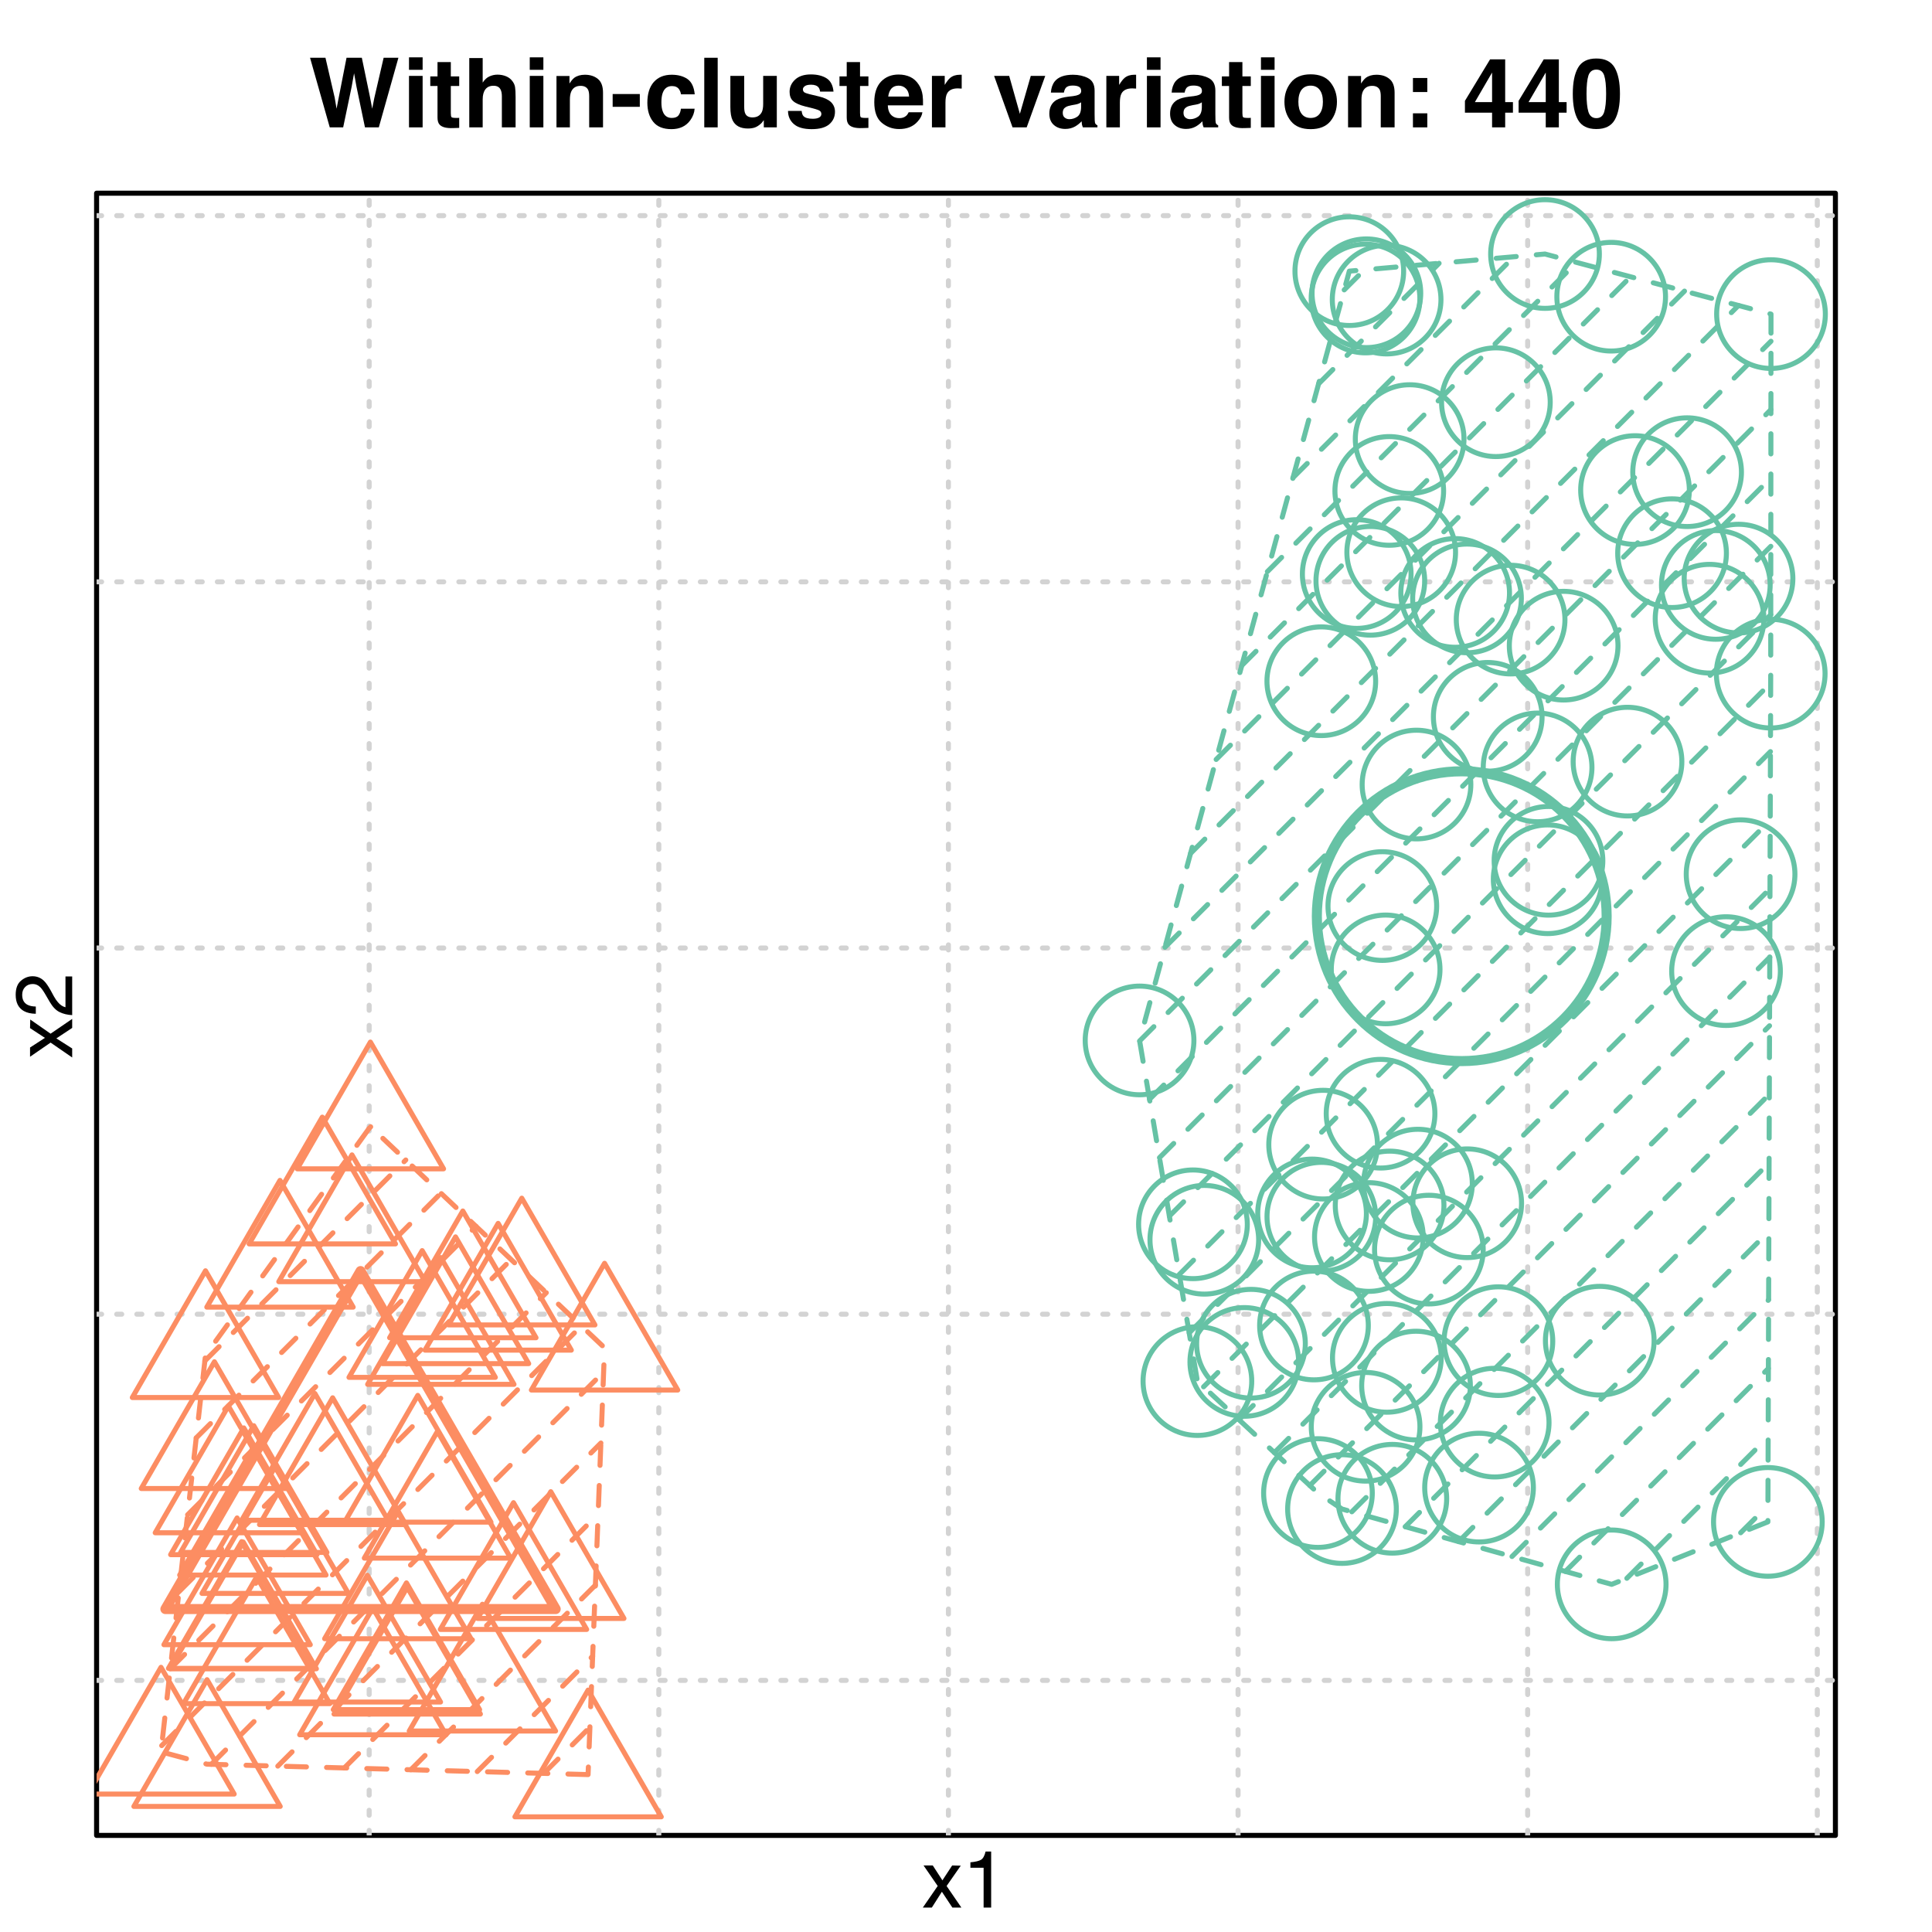 <?xml version="1.0" encoding="UTF-8"?>
<svg xmlns="http://www.w3.org/2000/svg" xmlns:xlink="http://www.w3.org/1999/xlink" width="288" height="288" viewBox="0 0 288 288">
<defs>
<g>
<g id="glyph-0-0">
<path d="M 0.391 0 L 0.391 -8.609 L 7.219 -8.609 L 7.219 0 Z M 6.141 -1.078 L 6.141 -7.531 L 1.469 -7.531 L 1.469 -1.078 Z M 6.141 -1.078 "/>
</g>
<g id="glyph-0-1">
<path d="M 0.172 -6.281 L 1.547 -6.281 L 2.984 -4.062 L 4.438 -6.281 L 5.719 -6.25 L 3.609 -3.219 L 5.812 0 L 4.469 0 L 2.906 -2.359 L 1.406 0 L 0.062 0 L 2.281 -3.219 Z M 0.172 -6.281 "/>
</g>
<g id="glyph-0-2">
<path d="M 1.156 -5.938 L 1.156 -6.75 C 1.914 -6.82 2.441 -6.945 2.734 -7.125 C 3.035 -7.301 3.266 -7.711 3.422 -8.359 L 4.25 -8.359 L 4.25 0 L 3.125 0 L 3.125 -5.938 Z M 1.156 -5.938 "/>
</g>
<g id="glyph-1-0">
<path d="M 0 -0.391 L -8.609 -0.391 L -8.609 -7.219 L 0 -7.219 Z M -1.078 -6.141 L -7.531 -6.141 L -7.531 -1.469 L -1.078 -1.469 Z M -1.078 -6.141 "/>
</g>
<g id="glyph-1-1">
<path d="M -6.281 -0.172 L -6.281 -1.547 L -4.062 -2.984 L -6.281 -4.438 L -6.25 -5.719 L -3.219 -3.609 L 0 -5.812 L 0 -4.469 L -2.359 -2.906 L 0 -1.406 L 0 -0.062 L -3.219 -2.281 Z M -6.281 -0.172 "/>
</g>
<g id="glyph-1-2">
<path d="M 0 -0.375 C -0.719 -0.414 -1.344 -0.566 -1.875 -0.828 C -2.414 -1.086 -2.906 -1.594 -3.344 -2.344 L -4 -3.469 C -4.289 -3.969 -4.539 -4.32 -4.75 -4.531 C -5.07 -4.852 -5.441 -5.016 -5.859 -5.016 C -6.348 -5.016 -6.734 -4.863 -7.016 -4.562 C -7.305 -4.27 -7.453 -3.883 -7.453 -3.406 C -7.453 -2.676 -7.18 -2.176 -6.641 -1.906 C -6.336 -1.75 -5.93 -1.664 -5.422 -1.656 L -5.422 -0.578 C -6.148 -0.586 -6.742 -0.723 -7.203 -0.984 C -8.016 -1.441 -8.422 -2.25 -8.422 -3.406 C -8.422 -4.363 -8.16 -5.062 -7.641 -5.5 C -7.117 -5.945 -6.539 -6.172 -5.906 -6.172 C -5.238 -6.172 -4.664 -5.938 -4.188 -5.469 C -3.906 -5.195 -3.566 -4.707 -3.172 -4 L -2.734 -3.188 C -2.523 -2.812 -2.32 -2.516 -2.125 -2.297 C -1.789 -1.898 -1.414 -1.648 -1 -1.547 L -1 -6.141 L 0 -6.141 Z M 0 -0.375 "/>
</g>
<g id="glyph-2-0">
<path d="M 1.078 -10.375 L 9.438 -10.375 L 9.438 0 L 1.078 0 Z M 8.141 -1.297 L 8.141 -9.078 L 2.375 -9.078 L 2.375 -1.297 Z M 8.141 -1.297 "/>
</g>
<g id="glyph-2-1">
<path d="M 11.188 -10.375 L 13.391 -10.375 L 10.469 0 L 8.406 0 L 7.141 -6.062 L 6.781 -8.062 L 6.422 -6.062 L 5.156 0 L 3.156 0 L 0.219 -10.375 L 2.516 -10.375 L 3.891 -4.438 L 4.172 -2.781 L 4.484 -4.391 L 5.656 -10.375 L 7.938 -10.375 L 9.172 -4.438 L 9.484 -2.781 L 9.797 -4.375 Z M 11.188 -10.375 "/>
</g>
<g id="glyph-2-2">
<path d="M 3 -7.672 L 3 0 L 0.969 0 L 0.969 -7.672 Z M 3 -10.438 L 3 -8.578 L 0.969 -8.578 L 0.969 -10.438 Z M 3 -10.438 "/>
</g>
<g id="glyph-2-3">
<path d="M 4.453 -1.422 L 4.453 0.078 L 3.5 0.109 C 2.551 0.141 1.898 -0.023 1.547 -0.391 C 1.328 -0.617 1.219 -0.973 1.219 -1.453 L 1.219 -6.172 L 0.141 -6.172 L 0.141 -7.594 L 1.219 -7.594 L 1.219 -9.734 L 3.203 -9.734 L 3.203 -7.594 L 4.453 -7.594 L 4.453 -6.172 L 3.203 -6.172 L 3.203 -2.125 C 3.203 -1.801 3.238 -1.598 3.312 -1.516 C 3.395 -1.441 3.641 -1.406 4.047 -1.406 C 4.109 -1.406 4.172 -1.406 4.234 -1.406 C 4.305 -1.414 4.379 -1.422 4.453 -1.422 Z M 4.453 -1.422 "/>
</g>
<g id="glyph-2-4">
<path d="M 7.859 -4.5 L 7.859 0 L 5.812 0 L 5.812 -4.656 C 5.812 -5.07 5.742 -5.406 5.609 -5.656 C 5.422 -6.02 5.07 -6.203 4.562 -6.203 C 4.031 -6.203 3.629 -6.023 3.359 -5.672 C 3.086 -5.316 2.953 -4.812 2.953 -4.156 L 2.953 0 L 0.953 0 L 0.953 -10.328 L 2.953 -10.328 L 2.953 -6.672 C 3.242 -7.117 3.578 -7.426 3.953 -7.594 C 4.336 -7.77 4.738 -7.859 5.156 -7.859 C 5.633 -7.859 6.066 -7.773 6.453 -7.609 C 6.836 -7.453 7.156 -7.203 7.406 -6.859 C 7.613 -6.578 7.738 -6.285 7.781 -5.984 C 7.832 -5.68 7.859 -5.188 7.859 -4.5 Z M 7.859 -4.5 "/>
</g>
<g id="glyph-2-5">
<path d="M 4.547 -6.188 C 3.867 -6.188 3.398 -5.895 3.141 -5.312 C 3.016 -5.008 2.953 -4.625 2.953 -4.156 L 2.953 0 L 0.953 0 L 0.953 -7.656 L 2.891 -7.656 L 2.891 -6.531 C 3.141 -6.926 3.379 -7.211 3.609 -7.391 C 4.023 -7.691 4.551 -7.844 5.188 -7.844 C 5.977 -7.844 6.625 -7.633 7.125 -7.219 C 7.633 -6.812 7.891 -6.125 7.891 -5.156 L 7.891 0 L 5.828 0 L 5.828 -4.656 C 5.828 -5.062 5.773 -5.375 5.672 -5.594 C 5.473 -5.988 5.098 -6.188 4.547 -6.188 Z M 4.547 -6.188 "/>
</g>
<g id="glyph-2-6">
<path d="M 0.328 -4.969 L 4.375 -4.969 L 4.375 -3.062 L 0.328 -3.062 Z M 0.328 -4.969 "/>
</g>
<g id="glyph-2-7">
<path d="M 7.562 -4.922 L 5.516 -4.922 C 5.473 -5.203 5.375 -5.457 5.219 -5.688 C 5 -6 4.648 -6.156 4.172 -6.156 C 3.504 -6.156 3.047 -5.82 2.797 -5.156 C 2.66 -4.789 2.594 -4.316 2.594 -3.734 C 2.594 -3.172 2.66 -2.719 2.797 -2.375 C 3.035 -1.727 3.484 -1.406 4.141 -1.406 C 4.609 -1.406 4.941 -1.531 5.141 -1.781 C 5.336 -2.039 5.457 -2.375 5.5 -2.781 L 7.547 -2.781 C 7.504 -2.164 7.285 -1.586 6.891 -1.047 C 6.254 -0.172 5.32 0.266 4.094 0.266 C 2.863 0.266 1.957 -0.098 1.375 -0.828 C 0.789 -1.555 0.5 -2.504 0.5 -3.672 C 0.5 -4.992 0.816 -6.02 1.453 -6.75 C 2.098 -7.477 2.988 -7.844 4.125 -7.844 C 5.082 -7.844 5.867 -7.629 6.484 -7.203 C 7.098 -6.773 7.457 -6.016 7.562 -4.922 Z M 7.562 -4.922 "/>
</g>
<g id="glyph-2-8">
<path d="M 0.984 -10.375 L 2.984 -10.375 L 2.984 0 L 0.984 0 Z M 0.984 -10.375 "/>
</g>
<g id="glyph-2-9">
<path d="M 5.859 -1.078 C 5.836 -1.055 5.785 -0.988 5.703 -0.875 C 5.629 -0.758 5.539 -0.656 5.438 -0.562 C 5.125 -0.281 4.82 -0.086 4.531 0.016 C 4.238 0.117 3.895 0.172 3.5 0.172 C 2.363 0.172 1.598 -0.238 1.203 -1.062 C 0.984 -1.508 0.875 -2.172 0.875 -3.047 L 0.875 -7.672 L 2.938 -7.672 L 2.938 -3.047 C 2.938 -2.609 2.988 -2.281 3.094 -2.062 C 3.27 -1.676 3.629 -1.484 4.172 -1.484 C 4.848 -1.484 5.316 -1.758 5.578 -2.312 C 5.703 -2.602 5.766 -3 5.766 -3.5 L 5.766 -7.672 L 7.797 -7.672 L 7.797 0 L 5.859 0 Z M 5.859 -1.078 "/>
</g>
<g id="glyph-2-10">
<path d="M 6.219 -7.312 C 6.82 -6.926 7.164 -6.266 7.25 -5.328 L 5.25 -5.328 C 5.219 -5.586 5.145 -5.789 5.031 -5.938 C 4.812 -6.219 4.438 -6.359 3.906 -6.359 C 3.469 -6.359 3.156 -6.285 2.969 -6.141 C 2.781 -6.004 2.688 -5.848 2.688 -5.672 C 2.688 -5.441 2.785 -5.273 2.984 -5.172 C 3.18 -5.066 3.879 -4.879 5.078 -4.609 C 5.879 -4.422 6.477 -4.141 6.875 -3.766 C 7.27 -3.379 7.469 -2.898 7.469 -2.328 C 7.469 -1.566 7.18 -0.941 6.609 -0.453 C 6.047 0.023 5.176 0.266 4 0.266 C 2.789 0.266 1.898 0.008 1.328 -0.5 C 0.754 -1.008 0.469 -1.66 0.469 -2.453 L 2.5 -2.453 C 2.539 -2.086 2.629 -1.832 2.766 -1.688 C 3.016 -1.414 3.477 -1.281 4.156 -1.281 C 4.539 -1.281 4.848 -1.336 5.078 -1.453 C 5.316 -1.578 5.438 -1.754 5.438 -1.984 C 5.438 -2.211 5.344 -2.383 5.156 -2.5 C 4.969 -2.625 4.27 -2.828 3.062 -3.109 C 2.195 -3.328 1.586 -3.598 1.234 -3.922 C 0.879 -4.234 0.703 -4.691 0.703 -5.297 C 0.703 -6.004 0.977 -6.613 1.531 -7.125 C 2.082 -7.633 2.863 -7.891 3.875 -7.891 C 4.832 -7.891 5.613 -7.695 6.219 -7.312 Z M 6.219 -7.312 "/>
</g>
<g id="glyph-2-11">
<path d="M 7.5 -2.25 C 7.445 -1.789 7.207 -1.328 6.781 -0.859 C 6.125 -0.117 5.207 0.25 4.031 0.25 C 3.051 0.25 2.188 -0.062 1.438 -0.688 C 0.695 -1.312 0.328 -2.332 0.328 -3.75 C 0.328 -5.082 0.66 -6.102 1.328 -6.812 C 2.004 -7.52 2.879 -7.875 3.953 -7.875 C 4.598 -7.875 5.176 -7.754 5.688 -7.516 C 6.195 -7.273 6.617 -6.895 6.953 -6.375 C 7.254 -5.926 7.445 -5.398 7.531 -4.797 C 7.582 -4.441 7.602 -3.938 7.594 -3.281 L 2.344 -3.281 C 2.375 -2.508 2.617 -1.969 3.078 -1.656 C 3.348 -1.469 3.68 -1.375 4.078 -1.375 C 4.484 -1.375 4.816 -1.488 5.078 -1.719 C 5.223 -1.844 5.348 -2.02 5.453 -2.25 Z M 5.516 -4.594 C 5.484 -5.125 5.32 -5.523 5.031 -5.797 C 4.738 -6.078 4.379 -6.219 3.953 -6.219 C 3.492 -6.219 3.133 -6.07 2.875 -5.781 C 2.625 -5.488 2.469 -5.094 2.406 -4.594 Z M 5.516 -4.594 "/>
</g>
<g id="glyph-2-12">
<path d="M 4.797 -5.812 C 3.984 -5.812 3.441 -5.551 3.172 -5.031 C 3.016 -4.738 2.938 -4.285 2.938 -3.672 L 2.938 0 L 0.922 0 L 0.922 -7.672 L 2.828 -7.672 L 2.828 -6.328 C 3.141 -6.836 3.41 -7.188 3.641 -7.375 C 4.016 -7.688 4.5 -7.844 5.094 -7.844 C 5.133 -7.844 5.164 -7.844 5.188 -7.844 C 5.219 -7.844 5.273 -7.844 5.359 -7.844 L 5.359 -5.781 C 5.234 -5.789 5.117 -5.797 5.016 -5.797 C 4.922 -5.805 4.848 -5.812 4.797 -5.812 Z M 4.797 -5.812 "/>
</g>
<g id="glyph-2-13">
</g>
<g id="glyph-2-14">
<path d="M 0.188 -7.672 L 2.438 -7.672 L 4.031 -2.016 L 5.656 -7.672 L 7.812 -7.672 L 5.047 0 L 2.938 0 Z M 0.188 -7.672 "/>
</g>
<g id="glyph-2-15">
<path d="M 1.219 -6.844 C 1.75 -7.508 2.66 -7.844 3.953 -7.844 C 4.797 -7.844 5.539 -7.676 6.188 -7.344 C 6.844 -7.008 7.172 -6.383 7.172 -5.469 L 7.172 -1.953 C 7.172 -1.703 7.176 -1.406 7.188 -1.062 C 7.195 -0.801 7.234 -0.625 7.297 -0.531 C 7.367 -0.438 7.469 -0.359 7.594 -0.297 L 7.594 0 L 5.422 0 C 5.359 -0.156 5.312 -0.301 5.281 -0.438 C 5.258 -0.57 5.242 -0.727 5.234 -0.906 C 4.953 -0.602 4.633 -0.348 4.281 -0.141 C 3.844 0.109 3.352 0.234 2.812 0.234 C 2.113 0.234 1.539 0.035 1.094 -0.359 C 0.645 -0.754 0.422 -1.316 0.422 -2.047 C 0.422 -2.984 0.781 -3.664 1.5 -4.094 C 1.906 -4.32 2.492 -4.484 3.266 -4.578 L 3.953 -4.656 C 4.316 -4.707 4.578 -4.77 4.734 -4.844 C 5.023 -4.957 5.172 -5.145 5.172 -5.406 C 5.172 -5.719 5.062 -5.93 4.844 -6.047 C 4.625 -6.172 4.305 -6.234 3.891 -6.234 C 3.41 -6.234 3.07 -6.117 2.875 -5.891 C 2.738 -5.711 2.645 -5.477 2.594 -5.188 L 0.656 -5.188 C 0.695 -5.852 0.883 -6.406 1.219 -6.844 Z M 2.719 -1.453 C 2.906 -1.297 3.133 -1.219 3.406 -1.219 C 3.832 -1.219 4.227 -1.344 4.594 -1.594 C 4.957 -1.852 5.145 -2.316 5.156 -2.984 L 5.156 -3.734 C 5.031 -3.648 4.906 -3.582 4.781 -3.531 C 4.656 -3.477 4.477 -3.43 4.25 -3.391 L 3.797 -3.312 C 3.379 -3.238 3.078 -3.145 2.891 -3.031 C 2.578 -2.852 2.422 -2.57 2.422 -2.188 C 2.422 -1.844 2.52 -1.598 2.719 -1.453 Z M 2.719 -1.453 "/>
</g>
<g id="glyph-2-16">
<path d="M 7.328 -6.703 C 7.973 -5.891 8.297 -4.926 8.297 -3.812 C 8.297 -2.688 7.973 -1.723 7.328 -0.922 C 6.68 -0.129 5.695 0.266 4.375 0.266 C 3.062 0.266 2.082 -0.129 1.438 -0.922 C 0.789 -1.723 0.469 -2.688 0.469 -3.812 C 0.469 -4.926 0.789 -5.883 1.438 -6.688 C 2.082 -7.5 3.062 -7.906 4.375 -7.906 C 5.695 -7.906 6.68 -7.504 7.328 -6.703 Z M 4.375 -6.219 C 3.789 -6.219 3.336 -6.008 3.016 -5.594 C 2.703 -5.176 2.547 -4.582 2.547 -3.812 C 2.547 -3.051 2.703 -2.457 3.016 -2.031 C 3.336 -1.613 3.789 -1.406 4.375 -1.406 C 4.957 -1.406 5.406 -1.613 5.719 -2.031 C 6.039 -2.457 6.203 -3.051 6.203 -3.812 C 6.203 -4.582 6.039 -5.176 5.719 -5.594 C 5.406 -6.008 4.957 -6.219 4.375 -6.219 Z M 4.375 -6.219 "/>
</g>
<g id="glyph-2-17">
<path d="M 3.766 -2.094 L 3.766 0 L 1.625 0 L 1.625 -2.094 Z M 1.625 -5.266 L 1.625 -7.359 L 3.766 -7.359 L 3.766 -5.266 Z M 1.625 -5.266 "/>
</g>
<g id="glyph-2-18">
<path d="M 7.531 -3.766 L 7.531 -2.188 L 6.375 -2.188 L 6.375 0 L 4.422 0 L 4.422 -2.188 L 0.375 -2.188 L 0.375 -3.953 L 4.125 -10.141 L 6.375 -10.141 L 6.375 -3.766 Z M 1.859 -3.766 L 4.422 -3.766 L 4.422 -8.172 Z M 1.859 -3.766 "/>
</g>
<g id="glyph-2-19">
<path d="M 3.969 0.25 C 2.664 0.25 1.754 -0.203 1.234 -1.109 C 0.711 -2.016 0.453 -3.312 0.453 -5 C 0.453 -6.688 0.711 -7.984 1.234 -8.891 C 1.754 -9.805 2.664 -10.266 3.969 -10.266 C 5.27 -10.266 6.18 -9.805 6.703 -8.891 C 7.223 -7.984 7.484 -6.688 7.484 -5 C 7.484 -3.312 7.223 -2.016 6.703 -1.109 C 6.18 -0.203 5.27 0.25 3.969 0.25 Z M 5.141 -2.312 C 5.328 -2.938 5.422 -3.832 5.422 -5 C 5.422 -6.227 5.328 -7.133 5.141 -7.719 C 4.953 -8.312 4.562 -8.609 3.969 -8.609 C 3.375 -8.609 2.977 -8.312 2.781 -7.719 C 2.594 -7.133 2.5 -6.227 2.5 -5 C 2.5 -3.832 2.594 -2.938 2.781 -2.312 C 2.977 -1.688 3.375 -1.375 3.969 -1.375 C 4.562 -1.375 4.953 -1.688 5.141 -2.312 Z M 5.141 -2.312 "/>
</g>
</g>
<clipPath id="clip-0">
<path clip-rule="nonzero" d="M 54 28.801 L 56 28.801 L 56 273.602 L 54 273.602 Z M 54 28.801 "/>
</clipPath>
<clipPath id="clip-1">
<path clip-rule="nonzero" d="M 97 28.801 L 99 28.801 L 99 273.602 L 97 273.602 Z M 97 28.801 "/>
</clipPath>
<clipPath id="clip-2">
<path clip-rule="nonzero" d="M 141 28.801 L 142 28.801 L 142 273.602 L 141 273.602 Z M 141 28.801 "/>
</clipPath>
<clipPath id="clip-3">
<path clip-rule="nonzero" d="M 184 28.801 L 185 28.801 L 185 273.602 L 184 273.602 Z M 184 28.801 "/>
</clipPath>
<clipPath id="clip-4">
<path clip-rule="nonzero" d="M 227 28.801 L 229 28.801 L 229 273.602 L 227 273.602 Z M 227 28.801 "/>
</clipPath>
<clipPath id="clip-5">
<path clip-rule="nonzero" d="M 270 28.801 L 272 28.801 L 272 273.602 L 270 273.602 Z M 270 28.801 "/>
</clipPath>
<clipPath id="clip-6">
<path clip-rule="nonzero" d="M 14.398 250 L 273.598 250 L 273.598 251 L 14.398 251 Z M 14.398 250 "/>
</clipPath>
<clipPath id="clip-7">
<path clip-rule="nonzero" d="M 14.398 195 L 273.598 195 L 273.598 197 L 14.398 197 Z M 14.398 195 "/>
</clipPath>
<clipPath id="clip-8">
<path clip-rule="nonzero" d="M 14.398 140 L 273.598 140 L 273.598 142 L 14.398 142 Z M 14.398 140 "/>
</clipPath>
<clipPath id="clip-9">
<path clip-rule="nonzero" d="M 14.398 86 L 273.598 86 L 273.598 88 L 14.398 88 Z M 14.398 86 "/>
</clipPath>
<clipPath id="clip-10">
<path clip-rule="nonzero" d="M 14.398 31 L 273.598 31 L 273.598 33 L 14.398 33 Z M 14.398 31 "/>
</clipPath>
<clipPath id="clip-11">
<path clip-rule="nonzero" d="M 14.398 248 L 36 248 L 36 268 L 14.398 268 Z M 14.398 248 "/>
</clipPath>
</defs>
<rect x="-28.8" y="-28.8" width="345.6" height="345.6" fill="rgb(100%, 100%, 100%)" fill-opacity="1"/>
<path fill="none" stroke-width="0.75" stroke-linecap="round" stroke-linejoin="round" stroke="rgb(0%, 0%, 0%)" stroke-opacity="1" stroke-miterlimit="10" d="M 14.398 273.602 L 273.602 273.602 L 273.602 28.801 L 14.398 28.801 Z M 14.398 273.602 "/>
<g fill="rgb(0%, 0%, 0%)" fill-opacity="1">
<use xlink:href="#glyph-0-1" x="137.5" y="284.361"/>
<use xlink:href="#glyph-0-2" x="143.5" y="284.361"/>
</g>
<g fill="rgb(0%, 0%, 0%)" fill-opacity="1">
<use xlink:href="#glyph-1-1" x="10.76" y="157.699"/>
<use xlink:href="#glyph-1-2" x="10.76" y="151.699"/>
</g>
<g fill="rgb(0%, 0%, 0%)" fill-opacity="1">
<use xlink:href="#glyph-2-1" x="46" y="18.986"/>
<use xlink:href="#glyph-2-2" x="60" y="18.986"/>
<use xlink:href="#glyph-2-3" x="64" y="18.986"/>
<use xlink:href="#glyph-2-4" x="69" y="18.986"/>
<use xlink:href="#glyph-2-2" x="78" y="18.986"/>
<use xlink:href="#glyph-2-5" x="82" y="18.986"/>
<use xlink:href="#glyph-2-6" x="91" y="18.986"/>
<use xlink:href="#glyph-2-7" x="96" y="18.986"/>
<use xlink:href="#glyph-2-8" x="104" y="18.986"/>
<use xlink:href="#glyph-2-9" x="108" y="18.986"/>
<use xlink:href="#glyph-2-10" x="117" y="18.986"/>
<use xlink:href="#glyph-2-3" x="125" y="18.986"/>
<use xlink:href="#glyph-2-11" x="130" y="18.986"/>
<use xlink:href="#glyph-2-12" x="138" y="18.986"/>
<use xlink:href="#glyph-2-13" x="144" y="18.986"/>
<use xlink:href="#glyph-2-14" x="148" y="18.986"/>
<use xlink:href="#glyph-2-15" x="156" y="18.986"/>
<use xlink:href="#glyph-2-12" x="164" y="18.986"/>
<use xlink:href="#glyph-2-2" x="170" y="18.986"/>
<use xlink:href="#glyph-2-15" x="174" y="18.986"/>
<use xlink:href="#glyph-2-3" x="182" y="18.986"/>
<use xlink:href="#glyph-2-2" x="187" y="18.986"/>
<use xlink:href="#glyph-2-16" x="191" y="18.986"/>
<use xlink:href="#glyph-2-5" x="200" y="18.986"/>
<use xlink:href="#glyph-2-17" x="209" y="18.986"/>
<use xlink:href="#glyph-2-13" x="214" y="18.986"/>
<use xlink:href="#glyph-2-18" x="218" y="18.986"/>
<use xlink:href="#glyph-2-18" x="226" y="18.986"/>
<use xlink:href="#glyph-2-19" x="234" y="18.986"/>
</g>
<g clip-path="url(#clip-0)">
<path fill="none" stroke-width="0.75" stroke-linecap="round" stroke-linejoin="round" stroke="rgb(82.745%, 82.745%, 82.745%)" stroke-opacity="1" stroke-dasharray="0.75 2.25" stroke-miterlimit="10" d="M 55.031 273.602 L 55.031 28.801 "/>
</g>
<g clip-path="url(#clip-1)">
<path fill="none" stroke-width="0.75" stroke-linecap="round" stroke-linejoin="round" stroke="rgb(82.745%, 82.745%, 82.745%)" stroke-opacity="1" stroke-dasharray="0.75 2.25" stroke-miterlimit="10" d="M 98.207 273.602 L 98.207 28.801 "/>
</g>
<g clip-path="url(#clip-2)">
<path fill="none" stroke-width="0.75" stroke-linecap="round" stroke-linejoin="round" stroke="rgb(82.745%, 82.745%, 82.745%)" stroke-opacity="1" stroke-dasharray="0.75 2.25" stroke-miterlimit="10" d="M 141.379 273.602 L 141.379 28.801 "/>
</g>
<g clip-path="url(#clip-3)">
<path fill="none" stroke-width="0.75" stroke-linecap="round" stroke-linejoin="round" stroke="rgb(82.745%, 82.745%, 82.745%)" stroke-opacity="1" stroke-dasharray="0.75 2.25" stroke-miterlimit="10" d="M 184.555 273.602 L 184.555 28.801 "/>
</g>
<g clip-path="url(#clip-4)">
<path fill="none" stroke-width="0.75" stroke-linecap="round" stroke-linejoin="round" stroke="rgb(82.745%, 82.745%, 82.745%)" stroke-opacity="1" stroke-dasharray="0.75 2.25" stroke-miterlimit="10" d="M 227.727 273.602 L 227.727 28.801 "/>
</g>
<g clip-path="url(#clip-5)">
<path fill="none" stroke-width="0.75" stroke-linecap="round" stroke-linejoin="round" stroke="rgb(82.745%, 82.745%, 82.745%)" stroke-opacity="1" stroke-dasharray="0.75 2.25" stroke-miterlimit="10" d="M 270.902 273.602 L 270.902 28.801 "/>
</g>
<g clip-path="url(#clip-6)">
<path fill="none" stroke-width="0.75" stroke-linecap="round" stroke-linejoin="round" stroke="rgb(82.745%, 82.745%, 82.745%)" stroke-opacity="1" stroke-dasharray="0.75 2.25" stroke-miterlimit="10" d="M 14.398 250.492 L 273.602 250.492 "/>
</g>
<g clip-path="url(#clip-7)">
<path fill="none" stroke-width="0.75" stroke-linecap="round" stroke-linejoin="round" stroke="rgb(82.745%, 82.745%, 82.745%)" stroke-opacity="1" stroke-dasharray="0.75 2.25" stroke-miterlimit="10" d="M 14.398 195.906 L 273.602 195.906 "/>
</g>
<g clip-path="url(#clip-8)">
<path fill="none" stroke-width="0.75" stroke-linecap="round" stroke-linejoin="round" stroke="rgb(82.745%, 82.745%, 82.745%)" stroke-opacity="1" stroke-dasharray="0.75 2.25" stroke-miterlimit="10" d="M 14.398 141.32 L 273.602 141.32 "/>
</g>
<g clip-path="url(#clip-9)">
<path fill="none" stroke-width="0.75" stroke-linecap="round" stroke-linejoin="round" stroke="rgb(82.745%, 82.745%, 82.745%)" stroke-opacity="1" stroke-dasharray="0.75 2.25" stroke-miterlimit="10" d="M 14.398 86.734 L 273.602 86.734 "/>
</g>
<g clip-path="url(#clip-10)">
<path fill="none" stroke-width="0.75" stroke-linecap="round" stroke-linejoin="round" stroke="rgb(82.745%, 82.745%, 82.745%)" stroke-opacity="1" stroke-dasharray="0.75 2.25" stroke-miterlimit="10" d="M 14.398 32.148 L 273.602 32.148 "/>
</g>
<path fill="none" stroke-width="0.75" stroke-linecap="round" stroke-linejoin="round" stroke="rgb(40%, 76.078%, 64.706%)" stroke-opacity="1" stroke-dasharray="3 3" stroke-miterlimit="10" d="M 200.379 43.211 L 203.367 40.227 "/>
<path fill="none" stroke-width="0.75" stroke-linecap="round" stroke-linejoin="round" stroke="rgb(40%, 76.078%, 64.706%)" stroke-opacity="1" stroke-dasharray="3 3" stroke-miterlimit="10" d="M 196.562 57.211 L 214.523 39.25 "/>
<path fill="none" stroke-width="0.75" stroke-linecap="round" stroke-linejoin="round" stroke="rgb(40%, 76.078%, 64.706%)" stroke-opacity="1" stroke-dasharray="3 3" stroke-miterlimit="10" d="M 192.742 71.211 L 225.684 38.273 "/>
<path fill="none" stroke-width="0.75" stroke-linecap="round" stroke-linejoin="round" stroke="rgb(40%, 76.078%, 64.706%)" stroke-opacity="1" stroke-dasharray="3 3" stroke-miterlimit="10" d="M 188.926 85.211 L 235.02 39.117 "/>
<path fill="none" stroke-width="0.75" stroke-linecap="round" stroke-linejoin="round" stroke="rgb(40%, 76.078%, 64.706%)" stroke-opacity="1" stroke-dasharray="3 3" stroke-miterlimit="10" d="M 185.109 99.211 L 243.062 41.258 "/>
<path fill="none" stroke-width="0.75" stroke-linecap="round" stroke-linejoin="round" stroke="rgb(40%, 76.078%, 64.706%)" stroke-opacity="1" stroke-dasharray="3 3" stroke-miterlimit="10" d="M 181.293 113.211 L 251.105 43.395 "/>
<path fill="none" stroke-width="0.75" stroke-linecap="round" stroke-linejoin="round" stroke="rgb(40%, 76.078%, 64.706%)" stroke-opacity="1" stroke-dasharray="3 3" stroke-miterlimit="10" d="M 177.477 127.211 L 259.152 45.535 "/>
<path fill="none" stroke-width="0.75" stroke-linecap="round" stroke-linejoin="round" stroke="rgb(40%, 76.078%, 64.706%)" stroke-opacity="1" stroke-dasharray="3 3" stroke-miterlimit="10" d="M 173.656 141.207 L 263.996 50.871 "/>
<path fill="none" stroke-width="0.75" stroke-linecap="round" stroke-linejoin="round" stroke="rgb(40%, 76.078%, 64.706%)" stroke-opacity="1" stroke-dasharray="3 3" stroke-miterlimit="10" d="M 169.883 155.168 L 263.988 61.062 "/>
<path fill="none" stroke-width="0.75" stroke-linecap="round" stroke-linejoin="round" stroke="rgb(40%, 76.078%, 64.706%)" stroke-opacity="1" stroke-dasharray="3 3" stroke-miterlimit="10" d="M 171.359 163.871 L 263.98 71.25 "/>
<path fill="none" stroke-width="0.75" stroke-linecap="round" stroke-linejoin="round" stroke="rgb(40%, 76.078%, 64.706%)" stroke-opacity="1" stroke-dasharray="3 3" stroke-miterlimit="10" d="M 172.84 172.574 L 263.973 81.441 "/>
<path fill="none" stroke-width="0.75" stroke-linecap="round" stroke-linejoin="round" stroke="rgb(40%, 76.078%, 64.706%)" stroke-opacity="1" stroke-dasharray="3 3" stroke-miterlimit="10" d="M 174.316 181.277 L 263.965 91.633 "/>
<path fill="none" stroke-width="0.75" stroke-linecap="round" stroke-linejoin="round" stroke="rgb(40%, 76.078%, 64.706%)" stroke-opacity="1" stroke-dasharray="3 3" stroke-miterlimit="10" d="M 175.793 189.984 L 263.953 101.824 "/>
<path fill="none" stroke-width="0.75" stroke-linecap="round" stroke-linejoin="round" stroke="rgb(40%, 76.078%, 64.706%)" stroke-opacity="1" stroke-dasharray="3 3" stroke-miterlimit="10" d="M 177.273 198.688 L 263.918 112.043 "/>
<path fill="none" stroke-width="0.75" stroke-linecap="round" stroke-linejoin="round" stroke="rgb(40%, 76.078%, 64.706%)" stroke-opacity="1" stroke-dasharray="3 3" stroke-miterlimit="10" d="M 179.414 206.73 L 263.883 122.258 "/>
<path fill="none" stroke-width="0.75" stroke-linecap="round" stroke-linejoin="round" stroke="rgb(40%, 76.078%, 64.706%)" stroke-opacity="1" stroke-dasharray="3 3" stroke-miterlimit="10" d="M 184.691 211.633 L 263.852 132.477 "/>
<path fill="none" stroke-width="0.75" stroke-linecap="round" stroke-linejoin="round" stroke="rgb(40%, 76.078%, 64.706%)" stroke-opacity="1" stroke-dasharray="3 3" stroke-miterlimit="10" d="M 189.973 216.535 L 263.816 142.691 "/>
<path fill="none" stroke-width="0.75" stroke-linecap="round" stroke-linejoin="round" stroke="rgb(40%, 76.078%, 64.706%)" stroke-opacity="1" stroke-dasharray="3 3" stroke-miterlimit="10" d="M 195.25 221.438 L 263.781 152.91 "/>
<path fill="none" stroke-width="0.75" stroke-linecap="round" stroke-linejoin="round" stroke="rgb(40%, 76.078%, 64.706%)" stroke-opacity="1" stroke-dasharray="3 3" stroke-miterlimit="10" d="M 201.516 225.359 L 263.746 163.125 "/>
<path fill="none" stroke-width="0.75" stroke-linecap="round" stroke-linejoin="round" stroke="rgb(40%, 76.078%, 64.706%)" stroke-opacity="1" stroke-dasharray="3 3" stroke-miterlimit="10" d="M 209.473 227.582 L 263.711 173.344 "/>
<path fill="none" stroke-width="0.75" stroke-linecap="round" stroke-linejoin="round" stroke="rgb(40%, 76.078%, 64.706%)" stroke-opacity="1" stroke-dasharray="3 3" stroke-miterlimit="10" d="M 217.434 229.805 L 263.68 183.559 "/>
<path fill="none" stroke-width="0.75" stroke-linecap="round" stroke-linejoin="round" stroke="rgb(40%, 76.078%, 64.706%)" stroke-opacity="1" stroke-dasharray="3 3" stroke-miterlimit="10" d="M 225.391 232.027 L 263.645 193.773 "/>
<path fill="none" stroke-width="0.75" stroke-linecap="round" stroke-linejoin="round" stroke="rgb(40%, 76.078%, 64.706%)" stroke-opacity="1" stroke-dasharray="3 3" stroke-miterlimit="10" d="M 233.352 234.25 L 263.609 203.992 "/>
<path fill="none" stroke-width="0.75" stroke-linecap="round" stroke-linejoin="round" stroke="rgb(40%, 76.078%, 64.706%)" stroke-opacity="1" stroke-dasharray="3 3" stroke-miterlimit="10" d="M 242.512 235.273 L 263.574 214.207 "/>
<path fill="none" stroke-width="0.75" stroke-linecap="round" stroke-linejoin="round" stroke="rgb(40%, 76.078%, 64.706%)" stroke-opacity="1" stroke-dasharray="3 3" stroke-miterlimit="10" d="M 259.48 228.484 L 263.543 224.426 "/>
<path fill="none" stroke-width="0.75" stroke-linecap="round" stroke-linejoin="round" stroke="rgb(40%, 76.078%, 64.706%)" stroke-opacity="1" stroke-dasharray="3 3" stroke-miterlimit="10" d="M 263.535 226.863 L 240.25 236.176 L 200.051 224.949 L 196.465 222.566 L 178.492 205.879 L 169.871 155.098 L 201.141 40.418 L 230.312 37.867 L 264 46.824 L 263.957 100.418 Z M 263.535 226.863 "/>
<path fill="none" stroke-width="0.75" stroke-linecap="round" stroke-linejoin="round" stroke="rgb(40%, 76.078%, 64.706%)" stroke-opacity="1" stroke-miterlimit="10" d="M 218.234 65.457 C 218.234 69.93 214.609 73.559 210.137 73.559 C 205.66 73.559 202.035 69.93 202.035 65.457 C 202.035 60.984 205.66 57.355 210.137 57.355 C 214.609 57.355 218.234 60.984 218.234 65.457 "/>
<path fill="none" stroke-width="0.75" stroke-linecap="round" stroke-linejoin="round" stroke="rgb(40%, 76.078%, 64.706%)" stroke-opacity="1" stroke-miterlimit="10" d="M 219.473 176.438 C 219.473 180.914 215.844 184.539 211.371 184.539 C 206.898 184.539 203.27 180.914 203.27 176.438 C 203.27 171.965 206.898 168.34 211.371 168.34 C 215.844 168.34 219.473 171.965 219.473 176.438 "/>
<path fill="none" stroke-width="0.75" stroke-linecap="round" stroke-linejoin="round" stroke="rgb(40%, 76.078%, 64.706%)" stroke-opacity="1" stroke-miterlimit="10" d="M 205.066 101.551 C 205.066 106.023 201.438 109.652 196.965 109.652 C 192.492 109.652 188.863 106.023 188.863 101.551 C 188.863 97.078 192.492 93.449 196.965 93.449 C 201.438 93.449 205.066 97.078 205.066 101.551 "/>
<path fill="none" stroke-width="0.75" stroke-linecap="round" stroke-linejoin="round" stroke="rgb(40%, 76.078%, 64.706%)" stroke-opacity="1" stroke-miterlimit="10" d="M 241.191 96.25 C 241.191 100.723 237.562 104.348 233.09 104.348 C 228.617 104.348 224.992 100.723 224.992 96.25 C 224.992 91.773 228.617 88.148 233.09 88.148 C 237.562 88.148 241.191 91.773 241.191 96.25 "/>
<path fill="none" stroke-width="0.75" stroke-linecap="round" stroke-linejoin="round" stroke="rgb(40%, 76.078%, 64.706%)" stroke-opacity="1" stroke-miterlimit="10" d="M 215.652 223.418 C 215.652 227.891 212.023 231.52 207.551 231.52 C 203.078 231.52 199.449 227.891 199.449 223.418 C 199.449 218.945 203.078 215.316 207.551 215.316 C 212.023 215.316 215.652 218.945 215.652 223.418 "/>
<path fill="none" stroke-width="0.75" stroke-linecap="round" stroke-linejoin="round" stroke="rgb(40%, 76.078%, 64.706%)" stroke-opacity="1" stroke-miterlimit="10" d="M 214.656 144.508 C 214.656 148.98 211.027 152.609 206.555 152.609 C 202.082 152.609 198.453 148.98 198.453 144.508 C 198.453 140.035 202.082 136.406 206.555 136.406 C 211.027 136.406 214.656 140.035 214.656 144.508 "/>
<path fill="none" stroke-width="0.75" stroke-linecap="round" stroke-linejoin="round" stroke="rgb(40%, 76.078%, 64.706%)" stroke-opacity="1" stroke-miterlimit="10" d="M 211.668 212.688 C 211.668 217.164 208.043 220.789 203.57 220.789 C 199.094 220.789 195.469 217.164 195.469 212.688 C 195.469 208.215 199.094 204.59 203.57 204.59 C 208.043 204.59 211.668 208.215 211.668 212.688 "/>
<path fill="none" stroke-width="0.75" stroke-linecap="round" stroke-linejoin="round" stroke="rgb(40%, 76.078%, 64.706%)" stroke-opacity="1" stroke-miterlimit="10" d="M 228.578 221.754 C 228.578 226.227 224.953 229.855 220.477 229.855 C 216.004 229.855 212.379 226.227 212.379 221.754 C 212.379 217.281 216.004 213.652 220.477 213.652 C 224.953 213.652 228.578 217.281 228.578 221.754 "/>
<path fill="none" stroke-width="0.75" stroke-linecap="round" stroke-linejoin="round" stroke="rgb(40%, 76.078%, 64.706%)" stroke-opacity="1" stroke-miterlimit="10" d="M 259.594 70.387 C 259.594 74.859 255.969 78.488 251.496 78.488 C 247.02 78.488 243.395 74.859 243.395 70.387 C 243.395 65.914 247.02 62.285 251.496 62.285 C 255.969 62.285 259.594 65.914 259.594 70.387 "/>
<path fill="none" stroke-width="0.75" stroke-linecap="round" stroke-linejoin="round" stroke="rgb(40%, 76.078%, 64.706%)" stroke-opacity="1" stroke-miterlimit="10" d="M 238.93 128.316 C 238.93 132.793 235.305 136.418 230.832 136.418 C 226.359 136.418 222.73 132.793 222.73 128.316 C 222.73 123.844 226.359 120.219 230.832 120.219 C 235.305 120.219 238.93 123.844 238.93 128.316 "/>
<path fill="none" stroke-width="0.75" stroke-linecap="round" stroke-linejoin="round" stroke="rgb(40%, 76.078%, 64.706%)" stroke-opacity="1" stroke-miterlimit="10" d="M 233.285 92.363 C 233.285 96.836 229.66 100.461 225.188 100.461 C 220.711 100.461 217.086 96.836 217.086 92.363 C 217.086 87.887 220.711 84.262 225.188 84.262 C 229.66 84.262 233.285 87.887 233.285 92.363 "/>
<path fill="none" stroke-width="0.75" stroke-linecap="round" stroke-linejoin="round" stroke="rgb(40%, 76.078%, 64.706%)" stroke-opacity="1" stroke-miterlimit="10" d="M 230.91 212.07 C 230.91 216.543 227.281 220.168 222.809 220.168 C 218.336 220.168 214.711 216.543 214.711 212.07 C 214.711 207.594 218.336 203.969 222.809 203.969 C 227.281 203.969 230.91 207.594 230.91 212.07 "/>
<path fill="none" stroke-width="0.75" stroke-linecap="round" stroke-linejoin="round" stroke="rgb(40%, 76.078%, 64.706%)" stroke-opacity="1" stroke-miterlimit="10" d="M 231.09 59.957 C 231.09 64.43 227.461 68.059 222.988 68.059 C 218.516 68.059 214.891 64.43 214.891 59.957 C 214.891 55.484 218.516 51.855 222.988 51.855 C 227.461 51.855 231.09 55.484 231.09 59.957 "/>
<path fill="none" stroke-width="0.75" stroke-linecap="round" stroke-linejoin="round" stroke="rgb(40%, 76.078%, 64.706%)" stroke-opacity="1" stroke-miterlimit="10" d="M 205.07 181.375 C 205.07 185.848 201.445 189.473 196.973 189.473 C 192.496 189.473 188.871 185.848 188.871 181.375 C 188.871 176.902 192.496 173.273 196.973 173.273 C 201.445 173.273 205.07 176.902 205.07 181.375 "/>
<path fill="none" stroke-width="0.75" stroke-linecap="round" stroke-linejoin="round" stroke="rgb(40%, 76.078%, 64.706%)" stroke-opacity="1" stroke-miterlimit="10" d="M 226.785 89.203 C 226.785 93.676 223.156 97.305 218.684 97.305 C 214.211 97.305 210.582 93.676 210.582 89.203 C 210.582 84.73 214.211 81.102 218.684 81.102 C 223.156 81.102 226.785 84.73 226.785 89.203 "/>
<path fill="none" stroke-width="0.75" stroke-linecap="round" stroke-linejoin="round" stroke="rgb(40%, 76.078%, 64.706%)" stroke-opacity="1" stroke-miterlimit="10" d="M 257.352 82.465 C 257.352 86.938 253.723 90.562 249.25 90.562 C 244.777 90.562 241.148 86.938 241.148 82.465 C 241.148 77.988 244.777 74.363 249.25 74.363 C 253.723 74.363 257.352 77.988 257.352 82.465 "/>
<path fill="none" stroke-width="0.75" stroke-linecap="round" stroke-linejoin="round" stroke="rgb(40%, 76.078%, 64.706%)" stroke-opacity="1" stroke-miterlimit="10" d="M 229.875 106.859 C 229.875 111.332 226.25 114.957 221.773 114.957 C 217.301 114.957 213.676 111.332 213.676 106.859 C 213.676 102.383 217.301 98.758 221.773 98.758 C 226.25 98.758 229.875 102.383 229.875 106.859 "/>
<path fill="none" stroke-width="0.75" stroke-linecap="round" stroke-linejoin="round" stroke="rgb(40%, 76.078%, 64.706%)" stroke-opacity="1" stroke-miterlimit="10" d="M 262.941 92.23 C 262.941 96.703 259.316 100.328 254.84 100.328 C 250.367 100.328 246.742 96.703 246.742 92.23 C 246.742 87.754 250.367 84.129 254.84 84.129 C 259.316 84.129 262.941 87.754 262.941 92.23 "/>
<path fill="none" stroke-width="0.75" stroke-linecap="round" stroke-linejoin="round" stroke="rgb(40%, 76.078%, 64.706%)" stroke-opacity="1" stroke-miterlimit="10" d="M 263.875 87.191 C 263.875 91.664 260.25 95.293 255.777 95.293 C 251.301 95.293 247.676 91.664 247.676 87.191 C 247.676 82.719 251.301 79.09 255.777 79.09 C 260.25 79.09 263.875 82.719 263.875 87.191 "/>
<path fill="none" stroke-width="0.75" stroke-linecap="round" stroke-linejoin="round" stroke="rgb(40%, 76.078%, 64.706%)" stroke-opacity="1" stroke-miterlimit="10" d="M 216.977 82.32 C 216.977 86.793 213.352 90.418 208.879 90.418 C 204.402 90.418 200.777 86.793 200.777 82.32 C 200.777 77.844 204.402 74.219 208.879 74.219 C 213.352 74.219 216.977 77.844 216.977 82.32 "/>
<path fill="none" stroke-width="0.75" stroke-linecap="round" stroke-linejoin="round" stroke="rgb(40%, 76.078%, 64.706%)" stroke-opacity="1" stroke-miterlimit="10" d="M 238.414 37.867 C 238.414 42.34 234.785 45.965 230.312 45.965 C 225.84 45.965 222.211 42.34 222.211 37.867 C 222.211 33.395 225.84 29.766 230.312 29.766 C 234.785 29.766 238.414 33.395 238.414 37.867 "/>
<path fill="none" stroke-width="0.75" stroke-linecap="round" stroke-linejoin="round" stroke="rgb(40%, 76.078%, 64.706%)" stroke-opacity="1" stroke-miterlimit="10" d="M 208.148 224.949 C 208.148 229.422 204.523 233.051 200.051 233.051 C 195.578 233.051 191.949 229.422 191.949 224.949 C 191.949 220.477 195.578 216.852 200.051 216.852 C 204.523 216.852 208.148 220.477 208.148 224.949 "/>
<path fill="none" stroke-width="0.75" stroke-linecap="round" stroke-linejoin="round" stroke="rgb(40%, 76.078%, 64.706%)" stroke-opacity="1" stroke-miterlimit="10" d="M 267.258 86.254 C 267.258 90.727 263.633 94.352 259.16 94.352 C 254.684 94.352 251.059 90.727 251.059 86.254 C 251.059 81.777 254.684 78.152 259.16 78.152 C 263.633 78.152 267.258 81.777 267.258 86.254 "/>
<path fill="none" stroke-width="0.75" stroke-linecap="round" stroke-linejoin="round" stroke="rgb(40%, 76.078%, 64.706%)" stroke-opacity="1" stroke-miterlimit="10" d="M 219.184 206.547 C 219.184 211.02 215.559 214.648 211.086 214.648 C 206.613 214.648 202.984 211.02 202.984 206.547 C 202.984 202.074 206.613 198.445 211.086 198.445 C 215.559 198.445 219.184 202.074 219.184 206.547 "/>
<path fill="none" stroke-width="0.75" stroke-linecap="round" stroke-linejoin="round" stroke="rgb(40%, 76.078%, 64.706%)" stroke-opacity="1" stroke-miterlimit="10" d="M 215.246 179.699 C 215.246 184.172 211.621 187.797 207.148 187.797 C 202.672 187.797 199.047 184.172 199.047 179.699 C 199.047 175.223 202.672 171.598 207.148 171.598 C 211.621 171.598 215.246 175.223 215.246 179.699 "/>
<path fill="none" stroke-width="0.75" stroke-linecap="round" stroke-linejoin="round" stroke="rgb(40%, 76.078%, 64.706%)" stroke-opacity="1" stroke-miterlimit="10" d="M 248.277 44.23 C 248.277 48.703 244.652 52.328 240.176 52.328 C 235.703 52.328 232.078 48.703 232.078 44.23 C 232.078 39.754 235.703 36.129 240.176 36.129 C 244.652 36.129 248.277 39.754 248.277 44.23 "/>
<path fill="none" stroke-width="0.75" stroke-linecap="round" stroke-linejoin="round" stroke="rgb(40%, 76.078%, 64.706%)" stroke-opacity="1" stroke-miterlimit="10" d="M 186.594 205.879 C 186.594 210.352 182.969 213.977 178.492 213.977 C 174.02 213.977 170.395 210.352 170.395 205.879 C 170.395 201.406 174.02 197.777 178.492 197.777 C 182.969 197.777 186.594 201.406 186.594 205.879 "/>
<path fill="none" stroke-width="0.75" stroke-linecap="round" stroke-linejoin="round" stroke="rgb(40%, 76.078%, 64.706%)" stroke-opacity="1" stroke-miterlimit="10" d="M 225.02 88.391 C 225.02 92.863 221.395 96.488 216.918 96.488 C 212.445 96.488 208.82 92.863 208.82 88.391 C 208.82 83.914 212.445 80.289 216.918 80.289 C 221.395 80.289 225.02 83.914 225.02 88.391 "/>
<path fill="none" stroke-width="0.75" stroke-linecap="round" stroke-linejoin="round" stroke="rgb(40%, 76.078%, 64.706%)" stroke-opacity="1" stroke-miterlimit="10" d="M 272.059 100.418 C 272.059 104.891 268.43 108.52 263.957 108.52 C 259.484 108.52 255.855 104.891 255.855 100.418 C 255.855 95.945 259.484 92.316 263.957 92.316 C 268.43 92.316 272.059 95.945 272.059 100.418 "/>
<path fill="none" stroke-width="0.75" stroke-linecap="round" stroke-linejoin="round" stroke="rgb(40%, 76.078%, 64.706%)" stroke-opacity="1" stroke-miterlimit="10" d="M 205.336 170.629 C 205.336 175.105 201.711 178.73 197.234 178.73 C 192.762 178.73 189.137 175.105 189.137 170.629 C 189.137 166.156 192.762 162.531 197.234 162.531 C 201.711 162.531 205.336 166.156 205.336 170.629 "/>
<path fill="none" stroke-width="0.75" stroke-linecap="round" stroke-linejoin="round" stroke="rgb(40%, 76.078%, 64.706%)" stroke-opacity="1" stroke-miterlimit="10" d="M 214.836 202.414 C 214.836 206.887 211.207 210.516 206.734 210.516 C 202.262 210.516 198.633 206.887 198.633 202.414 C 198.633 197.941 202.262 194.312 206.734 194.312 C 211.207 194.312 214.836 197.941 214.836 202.414 "/>
<path fill="none" stroke-width="0.75" stroke-linecap="round" stroke-linejoin="round" stroke="rgb(40%, 76.078%, 64.706%)" stroke-opacity="1" stroke-miterlimit="10" d="M 177.973 155.098 C 177.973 159.57 174.344 163.195 169.871 163.195 C 165.398 163.195 161.77 159.57 161.77 155.098 C 161.77 150.625 165.398 146.996 169.871 146.996 C 174.344 146.996 177.973 150.625 177.973 155.098 "/>
<path fill="none" stroke-width="0.75" stroke-linecap="round" stroke-linejoin="round" stroke="rgb(40%, 76.078%, 64.706%)" stroke-opacity="1" stroke-miterlimit="10" d="M 238.809 131.066 C 238.809 135.543 235.184 139.168 230.707 139.168 C 226.234 139.168 222.609 135.543 222.609 131.066 C 222.609 126.594 226.234 122.969 230.707 122.969 C 235.184 122.969 238.809 126.594 238.809 131.066 "/>
<path fill="none" stroke-width="0.75" stroke-linecap="round" stroke-linejoin="round" stroke="rgb(40%, 76.078%, 64.706%)" stroke-opacity="1" stroke-miterlimit="10" d="M 211.785 43.715 C 211.785 48.191 208.16 51.816 203.684 51.816 C 199.211 51.816 195.586 48.191 195.586 43.715 C 195.586 39.242 199.211 35.617 203.684 35.617 C 208.16 35.617 211.785 39.242 211.785 43.715 "/>
<path fill="none" stroke-width="0.75" stroke-linecap="round" stroke-linejoin="round" stroke="rgb(40%, 76.078%, 64.706%)" stroke-opacity="1" stroke-miterlimit="10" d="M 248.352 236.176 C 248.352 240.652 244.723 244.277 240.25 244.277 C 235.777 244.277 232.152 240.652 232.152 236.176 C 232.152 231.703 235.777 228.078 240.25 228.078 C 244.723 228.078 248.352 231.703 248.352 236.176 "/>
<path fill="none" stroke-width="0.75" stroke-linecap="round" stroke-linejoin="round" stroke="rgb(40%, 76.078%, 64.706%)" stroke-opacity="1" stroke-miterlimit="10" d="M 246.574 199.852 C 246.574 204.324 242.949 207.953 238.473 207.953 C 234 207.953 230.375 204.324 230.375 199.852 C 230.375 195.379 234 191.754 238.473 191.754 C 242.949 191.754 246.574 195.379 246.574 199.852 "/>
<path fill="none" stroke-width="0.75" stroke-linecap="round" stroke-linejoin="round" stroke="rgb(40%, 76.078%, 64.706%)" stroke-opacity="1" stroke-miterlimit="10" d="M 187.625 184.809 C 187.625 189.285 184 192.91 179.527 192.91 C 175.055 192.91 171.426 189.285 171.426 184.809 C 171.426 180.336 175.055 176.711 179.527 176.711 C 184 176.711 187.625 180.336 187.625 184.809 "/>
<path fill="none" stroke-width="0.75" stroke-linecap="round" stroke-linejoin="round" stroke="rgb(40%, 76.078%, 64.706%)" stroke-opacity="1" stroke-miterlimit="10" d="M 214.16 135.062 C 214.16 139.535 210.535 143.164 206.062 143.164 C 201.586 143.164 197.961 139.535 197.961 135.062 C 197.961 130.59 201.586 126.961 206.062 126.961 C 210.535 126.961 214.16 130.59 214.16 135.062 "/>
<path fill="none" stroke-width="0.75" stroke-linecap="round" stroke-linejoin="round" stroke="rgb(40%, 76.078%, 64.706%)" stroke-opacity="1" stroke-miterlimit="10" d="M 203.973 197.59 C 203.973 202.062 200.348 205.691 195.871 205.691 C 191.398 205.691 187.773 202.062 187.773 197.59 C 187.773 193.117 191.398 189.488 195.871 189.488 C 200.348 189.488 203.973 193.117 203.973 197.59 "/>
<path fill="none" stroke-width="0.75" stroke-linecap="round" stroke-linejoin="round" stroke="rgb(40%, 76.078%, 64.706%)" stroke-opacity="1" stroke-miterlimit="10" d="M 231.465 199.926 C 231.465 204.398 227.84 208.023 223.367 208.023 C 218.891 208.023 215.266 204.398 215.266 199.926 C 215.266 195.453 218.891 191.824 223.367 191.824 C 227.84 191.824 231.465 195.453 231.465 199.926 "/>
<path fill="none" stroke-width="0.75" stroke-linecap="round" stroke-linejoin="round" stroke="rgb(40%, 76.078%, 64.706%)" stroke-opacity="1" stroke-miterlimit="10" d="M 214.801 44.66 C 214.801 49.133 211.176 52.758 206.703 52.758 C 202.23 52.758 198.602 49.133 198.602 44.66 C 198.602 40.188 202.23 36.559 206.703 36.559 C 211.176 36.559 214.801 40.188 214.801 44.66 "/>
<path fill="none" stroke-width="0.75" stroke-linecap="round" stroke-linejoin="round" stroke="rgb(40%, 76.078%, 64.706%)" stroke-opacity="1" stroke-miterlimit="10" d="M 250.711 113.531 C 250.711 118.004 247.082 121.633 242.609 121.633 C 238.137 121.633 234.508 118.004 234.508 113.531 C 234.508 109.059 238.137 105.434 242.609 105.434 C 247.082 105.434 250.711 109.059 250.711 113.531 "/>
<path fill="none" stroke-width="0.75" stroke-linecap="round" stroke-linejoin="round" stroke="rgb(40%, 76.078%, 64.706%)" stroke-opacity="1" stroke-miterlimit="10" d="M 215.195 73.18 C 215.195 77.656 211.566 81.281 207.094 81.281 C 202.621 81.281 198.996 77.656 198.996 73.18 C 198.996 68.707 202.621 65.082 207.094 65.082 C 211.566 65.082 215.195 68.707 215.195 73.18 "/>
<path fill="none" stroke-width="0.75" stroke-linecap="round" stroke-linejoin="round" stroke="rgb(40%, 76.078%, 64.706%)" stroke-opacity="1" stroke-miterlimit="10" d="M 209.238 40.418 C 209.238 44.895 205.613 48.52 201.141 48.52 C 196.664 48.52 193.039 44.895 193.039 40.418 C 193.039 35.945 196.664 32.32 201.141 32.32 C 205.613 32.32 209.238 35.945 209.238 40.418 "/>
<path fill="none" stroke-width="0.75" stroke-linecap="round" stroke-linejoin="round" stroke="rgb(40%, 76.078%, 64.706%)" stroke-opacity="1" stroke-miterlimit="10" d="M 193.586 203.023 C 193.586 207.496 189.957 211.121 185.484 211.121 C 181.012 211.121 177.387 207.496 177.387 203.023 C 177.387 198.547 181.012 194.922 185.484 194.922 C 189.957 194.922 193.586 198.547 193.586 203.023 "/>
<path fill="none" stroke-width="0.75" stroke-linecap="round" stroke-linejoin="round" stroke="rgb(40%, 76.078%, 64.706%)" stroke-opacity="1" stroke-miterlimit="10" d="M 194.582 200.305 C 194.582 204.777 190.957 208.406 186.48 208.406 C 182.008 208.406 178.383 204.777 178.383 200.305 C 178.383 195.832 182.008 192.203 186.48 192.203 C 190.957 192.203 194.582 195.832 194.582 200.305 "/>
<path fill="none" stroke-width="0.75" stroke-linecap="round" stroke-linejoin="round" stroke="rgb(40%, 76.078%, 64.706%)" stroke-opacity="1" stroke-miterlimit="10" d="M 251.828 73.051 C 251.828 77.523 248.203 81.152 243.73 81.152 C 239.258 81.152 235.629 77.523 235.629 73.051 C 235.629 68.578 239.258 64.953 243.73 64.953 C 248.203 64.953 251.828 68.578 251.828 73.051 "/>
<path fill="none" stroke-width="0.75" stroke-linecap="round" stroke-linejoin="round" stroke="rgb(40%, 76.078%, 64.706%)" stroke-opacity="1" stroke-miterlimit="10" d="M 237.309 114.398 C 237.309 118.871 233.68 122.496 229.207 122.496 C 224.734 122.496 221.105 118.871 221.105 114.398 C 221.105 109.922 224.734 106.297 229.207 106.297 C 233.68 106.297 237.309 109.922 237.309 114.398 "/>
<path fill="none" stroke-width="0.75" stroke-linecap="round" stroke-linejoin="round" stroke="rgb(40%, 76.078%, 64.706%)" stroke-opacity="1" stroke-miterlimit="10" d="M 212.375 86.582 C 212.375 91.055 208.746 94.68 204.273 94.68 C 199.801 94.68 196.172 91.055 196.172 86.582 C 196.172 82.105 199.801 78.48 204.273 78.48 C 208.746 78.48 212.375 82.105 212.375 86.582 "/>
<path fill="none" stroke-width="0.75" stroke-linecap="round" stroke-linejoin="round" stroke="rgb(40%, 76.078%, 64.706%)" stroke-opacity="1" stroke-miterlimit="10" d="M 213.898 166.016 C 213.898 170.492 210.27 174.117 205.797 174.117 C 201.324 174.117 197.699 170.492 197.699 166.016 C 197.699 161.543 201.324 157.918 205.797 157.918 C 210.27 157.918 213.898 161.543 213.898 166.016 "/>
<path fill="none" stroke-width="0.75" stroke-linecap="round" stroke-linejoin="round" stroke="rgb(40%, 76.078%, 64.706%)" stroke-opacity="1" stroke-miterlimit="10" d="M 219.254 116.953 C 219.254 121.426 215.629 125.051 211.152 125.051 C 206.68 125.051 203.055 121.426 203.055 116.953 C 203.055 112.477 206.68 108.852 211.152 108.852 C 215.629 108.852 219.254 112.477 219.254 116.953 "/>
<path fill="none" stroke-width="0.75" stroke-linecap="round" stroke-linejoin="round" stroke="rgb(40%, 76.078%, 64.706%)" stroke-opacity="1" stroke-miterlimit="10" d="M 211.656 44.496 C 211.656 48.969 208.031 52.598 203.559 52.598 C 199.082 52.598 195.457 48.969 195.457 44.496 C 195.457 40.023 199.082 36.398 203.559 36.398 C 208.031 36.398 211.656 40.023 211.656 44.496 "/>
<path fill="none" stroke-width="0.75" stroke-linecap="round" stroke-linejoin="round" stroke="rgb(40%, 76.078%, 64.706%)" stroke-opacity="1" stroke-miterlimit="10" d="M 204.566 222.566 C 204.566 227.039 200.941 230.668 196.465 230.668 C 191.992 230.668 188.367 227.039 188.367 222.566 C 188.367 218.094 191.992 214.465 196.465 214.465 C 200.941 214.465 204.566 218.094 204.566 222.566 "/>
<path fill="none" stroke-width="0.75" stroke-linecap="round" stroke-linejoin="round" stroke="rgb(40%, 76.078%, 64.706%)" stroke-opacity="1" stroke-miterlimit="10" d="M 210.344 85.57 C 210.344 90.043 206.719 93.672 202.246 93.672 C 197.77 93.672 194.145 90.043 194.145 85.57 C 194.145 81.098 197.77 77.469 202.246 77.469 C 206.719 77.469 210.344 81.098 210.344 85.57 "/>
<path fill="none" stroke-width="0.75" stroke-linecap="round" stroke-linejoin="round" stroke="rgb(40%, 76.078%, 64.706%)" stroke-opacity="1" stroke-miterlimit="10" d="M 267.566 130.312 C 267.566 134.785 263.941 138.414 259.465 138.414 C 254.992 138.414 251.367 134.785 251.367 130.312 C 251.367 125.84 254.992 122.215 259.465 122.215 C 263.941 122.215 267.566 125.84 267.566 130.312 "/>
<path fill="none" stroke-width="0.75" stroke-linecap="round" stroke-linejoin="round" stroke="rgb(40%, 76.078%, 64.706%)" stroke-opacity="1" stroke-miterlimit="10" d="M 185.934 182.504 C 185.934 186.98 182.305 190.605 177.832 190.605 C 173.359 190.605 169.73 186.98 169.73 182.504 C 169.73 178.031 173.359 174.406 177.832 174.406 C 182.305 174.406 185.934 178.031 185.934 182.504 "/>
<path fill="none" stroke-width="0.75" stroke-linecap="round" stroke-linejoin="round" stroke="rgb(40%, 76.078%, 64.706%)" stroke-opacity="1" stroke-miterlimit="10" d="M 212.156 184.398 C 212.156 188.871 208.531 192.5 204.059 192.5 C 199.582 192.5 195.957 188.871 195.957 184.398 C 195.957 179.926 199.582 176.297 204.059 176.297 C 208.531 176.297 212.156 179.926 212.156 184.398 "/>
<path fill="none" stroke-width="0.75" stroke-linecap="round" stroke-linejoin="round" stroke="rgb(40%, 76.078%, 64.706%)" stroke-opacity="1" stroke-miterlimit="10" d="M 265.395 144.762 C 265.395 149.234 261.77 152.863 257.297 152.863 C 252.824 152.863 249.195 149.234 249.195 144.762 C 249.195 140.289 252.824 136.66 257.297 136.66 C 261.77 136.66 265.395 140.289 265.395 144.762 "/>
<path fill="none" stroke-width="0.75" stroke-linecap="round" stroke-linejoin="round" stroke="rgb(40%, 76.078%, 64.706%)" stroke-opacity="1" stroke-miterlimit="10" d="M 226.816 179.363 C 226.816 183.836 223.191 187.465 218.719 187.465 C 214.242 187.465 210.617 183.836 210.617 179.363 C 210.617 174.891 214.242 171.266 218.719 171.266 C 223.191 171.266 226.816 174.891 226.816 179.363 "/>
<path fill="none" stroke-width="0.75" stroke-linecap="round" stroke-linejoin="round" stroke="rgb(40%, 76.078%, 64.706%)" stroke-opacity="1" stroke-miterlimit="10" d="M 221.102 186.273 C 221.102 190.75 217.477 194.375 213.004 194.375 C 208.531 194.375 204.902 190.75 204.902 186.273 C 204.902 181.801 208.531 178.176 213.004 178.176 C 217.477 178.176 221.102 181.801 221.102 186.273 "/>
<path fill="none" stroke-width="0.75" stroke-linecap="round" stroke-linejoin="round" stroke="rgb(40%, 76.078%, 64.706%)" stroke-opacity="1" stroke-miterlimit="10" d="M 203.688 180.883 C 203.688 185.355 200.062 188.984 195.59 188.984 C 191.117 188.984 187.488 185.355 187.488 180.883 C 187.488 176.41 191.117 172.785 195.59 172.785 C 200.062 172.785 203.688 176.41 203.688 180.883 "/>
<path fill="none" stroke-width="0.75" stroke-linecap="round" stroke-linejoin="round" stroke="rgb(40%, 76.078%, 64.706%)" stroke-opacity="1" stroke-miterlimit="10" d="M 271.633 226.863 C 271.633 231.34 268.008 234.965 263.535 234.965 C 259.059 234.965 255.434 231.34 255.434 226.863 C 255.434 222.391 259.059 218.766 263.535 218.766 C 268.008 218.766 271.633 222.391 271.633 226.863 "/>
<path fill="none" stroke-width="0.75" stroke-linecap="round" stroke-linejoin="round" stroke="rgb(40%, 76.078%, 64.706%)" stroke-opacity="1" stroke-miterlimit="10" d="M 272.102 46.824 C 272.102 51.297 268.473 54.922 264 54.922 C 259.527 54.922 255.898 51.297 255.898 46.824 C 255.898 42.348 259.527 38.723 264 38.723 C 268.473 38.723 272.102 42.348 272.102 46.824 "/>
<path fill="none" stroke-width="0.75" stroke-linecap="round" stroke-linejoin="round" stroke="rgb(98.824%, 55.294%, 38.431%)" stroke-opacity="1" stroke-dasharray="3 3" stroke-miterlimit="10" d="M 55.02 168.207 L 55.254 167.973 "/>
<path fill="none" stroke-width="0.75" stroke-linecap="round" stroke-linejoin="round" stroke="rgb(98.824%, 55.294%, 38.431%)" stroke-opacity="1" stroke-dasharray="3 3" stroke-miterlimit="10" d="M 30.535 202.871 L 60.488 172.918 "/>
<path fill="none" stroke-width="0.75" stroke-linecap="round" stroke-linejoin="round" stroke="rgb(98.824%, 55.294%, 38.431%)" stroke-opacity="1" stroke-dasharray="3 3" stroke-miterlimit="10" d="M 29.25 214.34 L 65.723 177.867 "/>
<path fill="none" stroke-width="0.75" stroke-linecap="round" stroke-linejoin="round" stroke="rgb(98.824%, 55.294%, 38.431%)" stroke-opacity="1" stroke-dasharray="3 3" stroke-miterlimit="10" d="M 27.965 225.809 L 70.961 182.812 "/>
<path fill="none" stroke-width="0.75" stroke-linecap="round" stroke-linejoin="round" stroke="rgb(98.824%, 55.294%, 38.431%)" stroke-opacity="1" stroke-dasharray="3 3" stroke-miterlimit="10" d="M 26.676 237.277 L 76.195 187.758 "/>
<path fill="none" stroke-width="0.75" stroke-linecap="round" stroke-linejoin="round" stroke="rgb(98.824%, 55.294%, 38.431%)" stroke-opacity="1" stroke-dasharray="3 3" stroke-miterlimit="10" d="M 25.391 248.746 L 81.434 192.703 "/>
<path fill="none" stroke-width="0.75" stroke-linecap="round" stroke-linejoin="round" stroke="rgb(98.824%, 55.294%, 38.431%)" stroke-opacity="1" stroke-dasharray="3 3" stroke-miterlimit="10" d="M 24.105 260.215 L 86.668 197.652 "/>
<path fill="none" stroke-width="0.75" stroke-linecap="round" stroke-linejoin="round" stroke="rgb(98.824%, 55.294%, 38.431%)" stroke-opacity="1" stroke-dasharray="3 3" stroke-miterlimit="10" d="M 31.5 263 L 89.98 204.52 "/>
<path fill="none" stroke-width="0.75" stroke-linecap="round" stroke-linejoin="round" stroke="rgb(98.824%, 55.294%, 38.431%)" stroke-opacity="1" stroke-dasharray="3 3" stroke-miterlimit="10" d="M 41.414 263.27 L 89.574 215.109 "/>
<path fill="none" stroke-width="0.75" stroke-linecap="round" stroke-linejoin="round" stroke="rgb(98.824%, 55.294%, 38.431%)" stroke-opacity="1" stroke-dasharray="3 3" stroke-miterlimit="10" d="M 51.324 263.543 L 89.164 225.703 "/>
<path fill="none" stroke-width="0.75" stroke-linecap="round" stroke-linejoin="round" stroke="rgb(98.824%, 55.294%, 38.431%)" stroke-opacity="1" stroke-dasharray="3 3" stroke-miterlimit="10" d="M 61.238 263.812 L 88.754 236.293 "/>
<path fill="none" stroke-width="0.75" stroke-linecap="round" stroke-linejoin="round" stroke="rgb(98.824%, 55.294%, 38.431%)" stroke-opacity="1" stroke-dasharray="3 3" stroke-miterlimit="10" d="M 71.148 264.082 L 88.348 246.887 "/>
<path fill="none" stroke-width="0.75" stroke-linecap="round" stroke-linejoin="round" stroke="rgb(98.824%, 55.294%, 38.431%)" stroke-opacity="1" stroke-dasharray="3 3" stroke-miterlimit="10" d="M 81.062 264.352 L 87.938 257.477 "/>
<path fill="none" stroke-width="0.75" stroke-linecap="round" stroke-linejoin="round" stroke="rgb(98.824%, 55.294%, 38.431%)" stroke-opacity="1" stroke-dasharray="3 3" stroke-miterlimit="10" d="M 87.664 264.535 L 30.863 262.984 L 24 261.141 L 30.633 202.027 L 55.215 167.938 L 90.121 200.914 Z M 87.664 264.535 "/>
<path fill="none" stroke-width="0.75" stroke-linecap="round" stroke-linejoin="round" stroke="rgb(98.824%, 55.294%, 38.431%)" stroke-opacity="1" stroke-miterlimit="10" d="M 62.934 186.426 L 73.84 205.32 L 52.023 205.32 Z M 62.934 186.426 "/>
<path fill="none" stroke-width="0.75" stroke-linecap="round" stroke-linejoin="round" stroke="rgb(98.824%, 55.294%, 38.431%)" stroke-opacity="1" stroke-miterlimit="10" d="M 60.59 235.957 L 71.496 254.852 L 49.68 254.852 Z M 60.59 235.957 "/>
<path fill="none" stroke-width="0.75" stroke-linecap="round" stroke-linejoin="round" stroke="rgb(98.824%, 55.294%, 38.431%)" stroke-opacity="1" stroke-miterlimit="10" d="M 41.023 218.633 L 51.934 237.527 L 30.113 237.527 Z M 41.023 218.633 "/>
<path fill="none" stroke-width="0.75" stroke-linecap="round" stroke-linejoin="round" stroke="rgb(98.824%, 55.294%, 38.431%)" stroke-opacity="1" stroke-miterlimit="10" d="M 35.344 226.277 L 46.254 245.172 L 24.434 245.172 Z M 35.344 226.277 "/>
<g clip-path="url(#clip-11)">
<path fill="none" stroke-width="0.75" stroke-linecap="round" stroke-linejoin="round" stroke="rgb(98.824%, 55.294%, 38.431%)" stroke-opacity="1" stroke-miterlimit="10" d="M 24 248.543 L 34.91 267.438 L 13.09 267.438 Z M 24 248.543 "/>
</g>
<path fill="none" stroke-width="0.75" stroke-linecap="round" stroke-linejoin="round" stroke="rgb(98.824%, 55.294%, 38.431%)" stroke-opacity="1" stroke-miterlimit="10" d="M 37.828 212.523 L 48.734 231.418 L 26.918 231.418 Z M 37.828 212.523 "/>
<path fill="none" stroke-width="0.75" stroke-linecap="round" stroke-linejoin="round" stroke="rgb(98.824%, 55.294%, 38.431%)" stroke-opacity="1" stroke-miterlimit="10" d="M 82.105 222.363 L 93.012 241.258 L 71.195 241.258 Z M 82.105 222.363 "/>
<path fill="none" stroke-width="0.75" stroke-linecap="round" stroke-linejoin="round" stroke="rgb(98.824%, 55.294%, 38.431%)" stroke-opacity="1" stroke-miterlimit="10" d="M 68.992 180.52 L 79.902 199.414 L 58.082 199.414 Z M 68.992 180.52 "/>
<path fill="none" stroke-width="0.75" stroke-linecap="round" stroke-linejoin="round" stroke="rgb(98.824%, 55.294%, 38.431%)" stroke-opacity="1" stroke-miterlimit="10" d="M 55.215 155.34 L 66.121 174.234 L 44.305 174.234 Z M 55.215 155.34 "/>
<path fill="none" stroke-width="0.75" stroke-linecap="round" stroke-linejoin="round" stroke="rgb(98.824%, 55.294%, 38.431%)" stroke-opacity="1" stroke-miterlimit="10" d="M 36.02 229.809 L 46.926 248.703 L 25.109 248.703 Z M 36.02 229.809 "/>
<path fill="none" stroke-width="0.75" stroke-linecap="round" stroke-linejoin="round" stroke="rgb(98.824%, 55.294%, 38.431%)" stroke-opacity="1" stroke-miterlimit="10" d="M 67.906 184.379 L 78.812 203.273 L 56.996 203.273 Z M 67.906 184.379 "/>
<path fill="none" stroke-width="0.75" stroke-linecap="round" stroke-linejoin="round" stroke="rgb(98.824%, 55.294%, 38.431%)" stroke-opacity="1" stroke-miterlimit="10" d="M 76.547 224 L 87.453 242.895 L 65.637 242.895 Z M 76.547 224 "/>
<path fill="none" stroke-width="0.75" stroke-linecap="round" stroke-linejoin="round" stroke="rgb(98.824%, 55.294%, 38.431%)" stroke-opacity="1" stroke-miterlimit="10" d="M 71.91 239.141 L 82.82 258.039 L 61.004 258.039 Z M 71.91 239.141 "/>
<path fill="none" stroke-width="0.75" stroke-linecap="round" stroke-linejoin="round" stroke="rgb(98.824%, 55.294%, 38.431%)" stroke-opacity="1" stroke-miterlimit="10" d="M 38.266 235.062 L 49.172 253.957 L 27.355 253.957 Z M 38.266 235.062 "/>
<path fill="none" stroke-width="0.75" stroke-linecap="round" stroke-linejoin="round" stroke="rgb(98.824%, 55.294%, 38.431%)" stroke-opacity="1" stroke-miterlimit="10" d="M 41.734 175.957 L 52.645 194.852 L 30.828 194.852 Z M 41.734 175.957 "/>
<path fill="none" stroke-width="0.75" stroke-linecap="round" stroke-linejoin="round" stroke="rgb(98.824%, 55.294%, 38.431%)" stroke-opacity="1" stroke-miterlimit="10" d="M 30.633 189.434 L 41.539 208.328 L 19.723 208.328 Z M 30.633 189.434 "/>
<path fill="none" stroke-width="0.75" stroke-linecap="round" stroke-linejoin="round" stroke="rgb(98.824%, 55.294%, 38.431%)" stroke-opacity="1" stroke-miterlimit="10" d="M 90.121 188.316 L 101.031 207.211 L 79.211 207.211 Z M 90.121 188.316 "/>
<path fill="none" stroke-width="0.75" stroke-linecap="round" stroke-linejoin="round" stroke="rgb(98.824%, 55.294%, 38.431%)" stroke-opacity="1" stroke-miterlimit="10" d="M 34.043 209.594 L 44.953 228.488 L 23.137 228.488 Z M 34.043 209.594 "/>
<path fill="none" stroke-width="0.75" stroke-linecap="round" stroke-linejoin="round" stroke="rgb(98.824%, 55.294%, 38.431%)" stroke-opacity="1" stroke-miterlimit="10" d="M 55.582 239.703 L 66.488 258.598 L 44.672 258.598 Z M 55.582 239.703 "/>
<path fill="none" stroke-width="0.75" stroke-linecap="round" stroke-linejoin="round" stroke="rgb(98.824%, 55.294%, 38.431%)" stroke-opacity="1" stroke-miterlimit="10" d="M 77.781 178.609 L 88.688 197.504 L 66.871 197.504 Z M 77.781 178.609 "/>
<path fill="none" stroke-width="0.75" stroke-linecap="round" stroke-linejoin="round" stroke="rgb(98.824%, 55.294%, 38.431%)" stroke-opacity="1" stroke-miterlimit="10" d="M 30.863 250.387 L 41.773 269.281 L 19.957 269.281 Z M 30.863 250.387 "/>
<path fill="none" stroke-width="0.75" stroke-linecap="round" stroke-linejoin="round" stroke="rgb(98.824%, 55.294%, 38.431%)" stroke-opacity="1" stroke-miterlimit="10" d="M 62.277 208.008 L 73.188 226.902 L 51.367 226.902 Z M 62.277 208.008 "/>
<path fill="none" stroke-width="0.75" stroke-linecap="round" stroke-linejoin="round" stroke="rgb(98.824%, 55.294%, 38.431%)" stroke-opacity="1" stroke-miterlimit="10" d="M 65.715 187.465 L 76.621 206.363 L 54.805 206.363 Z M 65.715 187.465 "/>
<path fill="none" stroke-width="0.75" stroke-linecap="round" stroke-linejoin="round" stroke="rgb(98.824%, 55.294%, 38.431%)" stroke-opacity="1" stroke-miterlimit="10" d="M 52.469 172.156 L 63.379 191.055 L 41.559 191.055 Z M 52.469 172.156 "/>
<path fill="none" stroke-width="0.75" stroke-linecap="round" stroke-linejoin="round" stroke="rgb(98.824%, 55.294%, 38.431%)" stroke-opacity="1" stroke-miterlimit="10" d="M 59.301 225.387 L 70.211 244.281 L 48.391 244.281 Z M 59.301 225.387 "/>
<path fill="none" stroke-width="0.75" stroke-linecap="round" stroke-linejoin="round" stroke="rgb(98.824%, 55.294%, 38.431%)" stroke-opacity="1" stroke-miterlimit="10" d="M 31.965 202.996 L 42.871 221.891 L 21.055 221.891 Z M 31.965 202.996 "/>
<path fill="none" stroke-width="0.75" stroke-linecap="round" stroke-linejoin="round" stroke="rgb(98.824%, 55.294%, 38.431%)" stroke-opacity="1" stroke-miterlimit="10" d="M 37.695 215.895 L 48.602 234.789 L 26.785 234.789 Z M 37.695 215.895 "/>
<path fill="none" stroke-width="0.75" stroke-linecap="round" stroke-linejoin="round" stroke="rgb(98.824%, 55.294%, 38.431%)" stroke-opacity="1" stroke-miterlimit="10" d="M 60.703 236.617 L 71.613 255.512 L 49.793 255.512 Z M 60.703 236.617 "/>
<path fill="none" stroke-width="0.75" stroke-linecap="round" stroke-linejoin="round" stroke="rgb(98.824%, 55.294%, 38.431%)" stroke-opacity="1" stroke-miterlimit="10" d="M 87.664 251.938 L 98.574 270.832 L 76.758 270.832 Z M 87.664 251.938 "/>
<path fill="none" stroke-width="0.75" stroke-linecap="round" stroke-linejoin="round" stroke="rgb(98.824%, 55.294%, 38.431%)" stroke-opacity="1" stroke-miterlimit="10" d="M 36.258 229.867 L 47.164 248.762 L 25.348 248.762 Z M 36.258 229.867 "/>
<path fill="none" stroke-width="0.75" stroke-linecap="round" stroke-linejoin="round" stroke="rgb(98.824%, 55.294%, 38.431%)" stroke-opacity="1" stroke-miterlimit="10" d="M 48.043 166.531 L 58.953 185.426 L 37.137 185.426 Z M 48.043 166.531 "/>
<path fill="none" stroke-width="0.75" stroke-linecap="round" stroke-linejoin="round" stroke="rgb(98.824%, 55.294%, 38.431%)" stroke-opacity="1" stroke-miterlimit="10" d="M 65.215 213.371 L 76.125 232.266 L 54.309 232.266 Z M 65.215 213.371 "/>
<path fill="none" stroke-width="0.75" stroke-linecap="round" stroke-linejoin="round" stroke="rgb(98.824%, 55.294%, 38.431%)" stroke-opacity="1" stroke-miterlimit="10" d="M 74.258 182.367 L 85.168 201.262 L 63.352 201.262 Z M 74.258 182.367 "/>
<path fill="none" stroke-width="0.75" stroke-linecap="round" stroke-linejoin="round" stroke="rgb(98.824%, 55.294%, 38.431%)" stroke-opacity="1" stroke-miterlimit="10" d="M 49.59 208.367 L 60.496 227.266 L 38.68 227.266 Z M 49.59 208.367 "/>
<path fill="none" stroke-width="0.75" stroke-linecap="round" stroke-linejoin="round" stroke="rgb(98.824%, 55.294%, 38.431%)" stroke-opacity="1" stroke-miterlimit="10" d="M 36.344 212.855 L 47.254 231.75 L 25.434 231.75 Z M 36.344 212.855 "/>
<path fill="none" stroke-width="0.75" stroke-linecap="round" stroke-linejoin="round" stroke="rgb(98.824%, 55.294%, 38.431%)" stroke-opacity="1" stroke-miterlimit="10" d="M 54.762 234.82 L 65.672 253.719 L 43.855 253.719 Z M 54.762 234.82 "/>
<path fill="none" stroke-width="0.75" stroke-linecap="round" stroke-linejoin="round" stroke="rgb(98.824%, 55.294%, 38.431%)" stroke-opacity="1" stroke-miterlimit="10" d="M 46.941 207.727 L 57.852 226.621 L 36.031 226.621 Z M 46.941 207.727 "/>
<path fill="none" stroke-width="1.5" stroke-linecap="round" stroke-linejoin="round" stroke="rgb(40%, 76.078%, 64.706%)" stroke-opacity="1" stroke-miterlimit="10" d="M 239.5 136.578 C 239.5 148.504 229.828 158.176 217.898 158.176 C 205.973 158.176 196.301 148.504 196.301 136.578 C 196.301 124.648 205.973 114.977 217.898 114.977 C 229.828 114.977 239.5 124.648 239.5 136.578 "/>
<path fill="none" stroke-width="1.5" stroke-linecap="round" stroke-linejoin="round" stroke="rgb(98.824%, 55.294%, 38.431%)" stroke-opacity="1" stroke-miterlimit="10" d="M 53.746 189.477 L 82.836 239.859 L 24.656 239.859 Z M 53.746 189.477 "/>
</svg>
